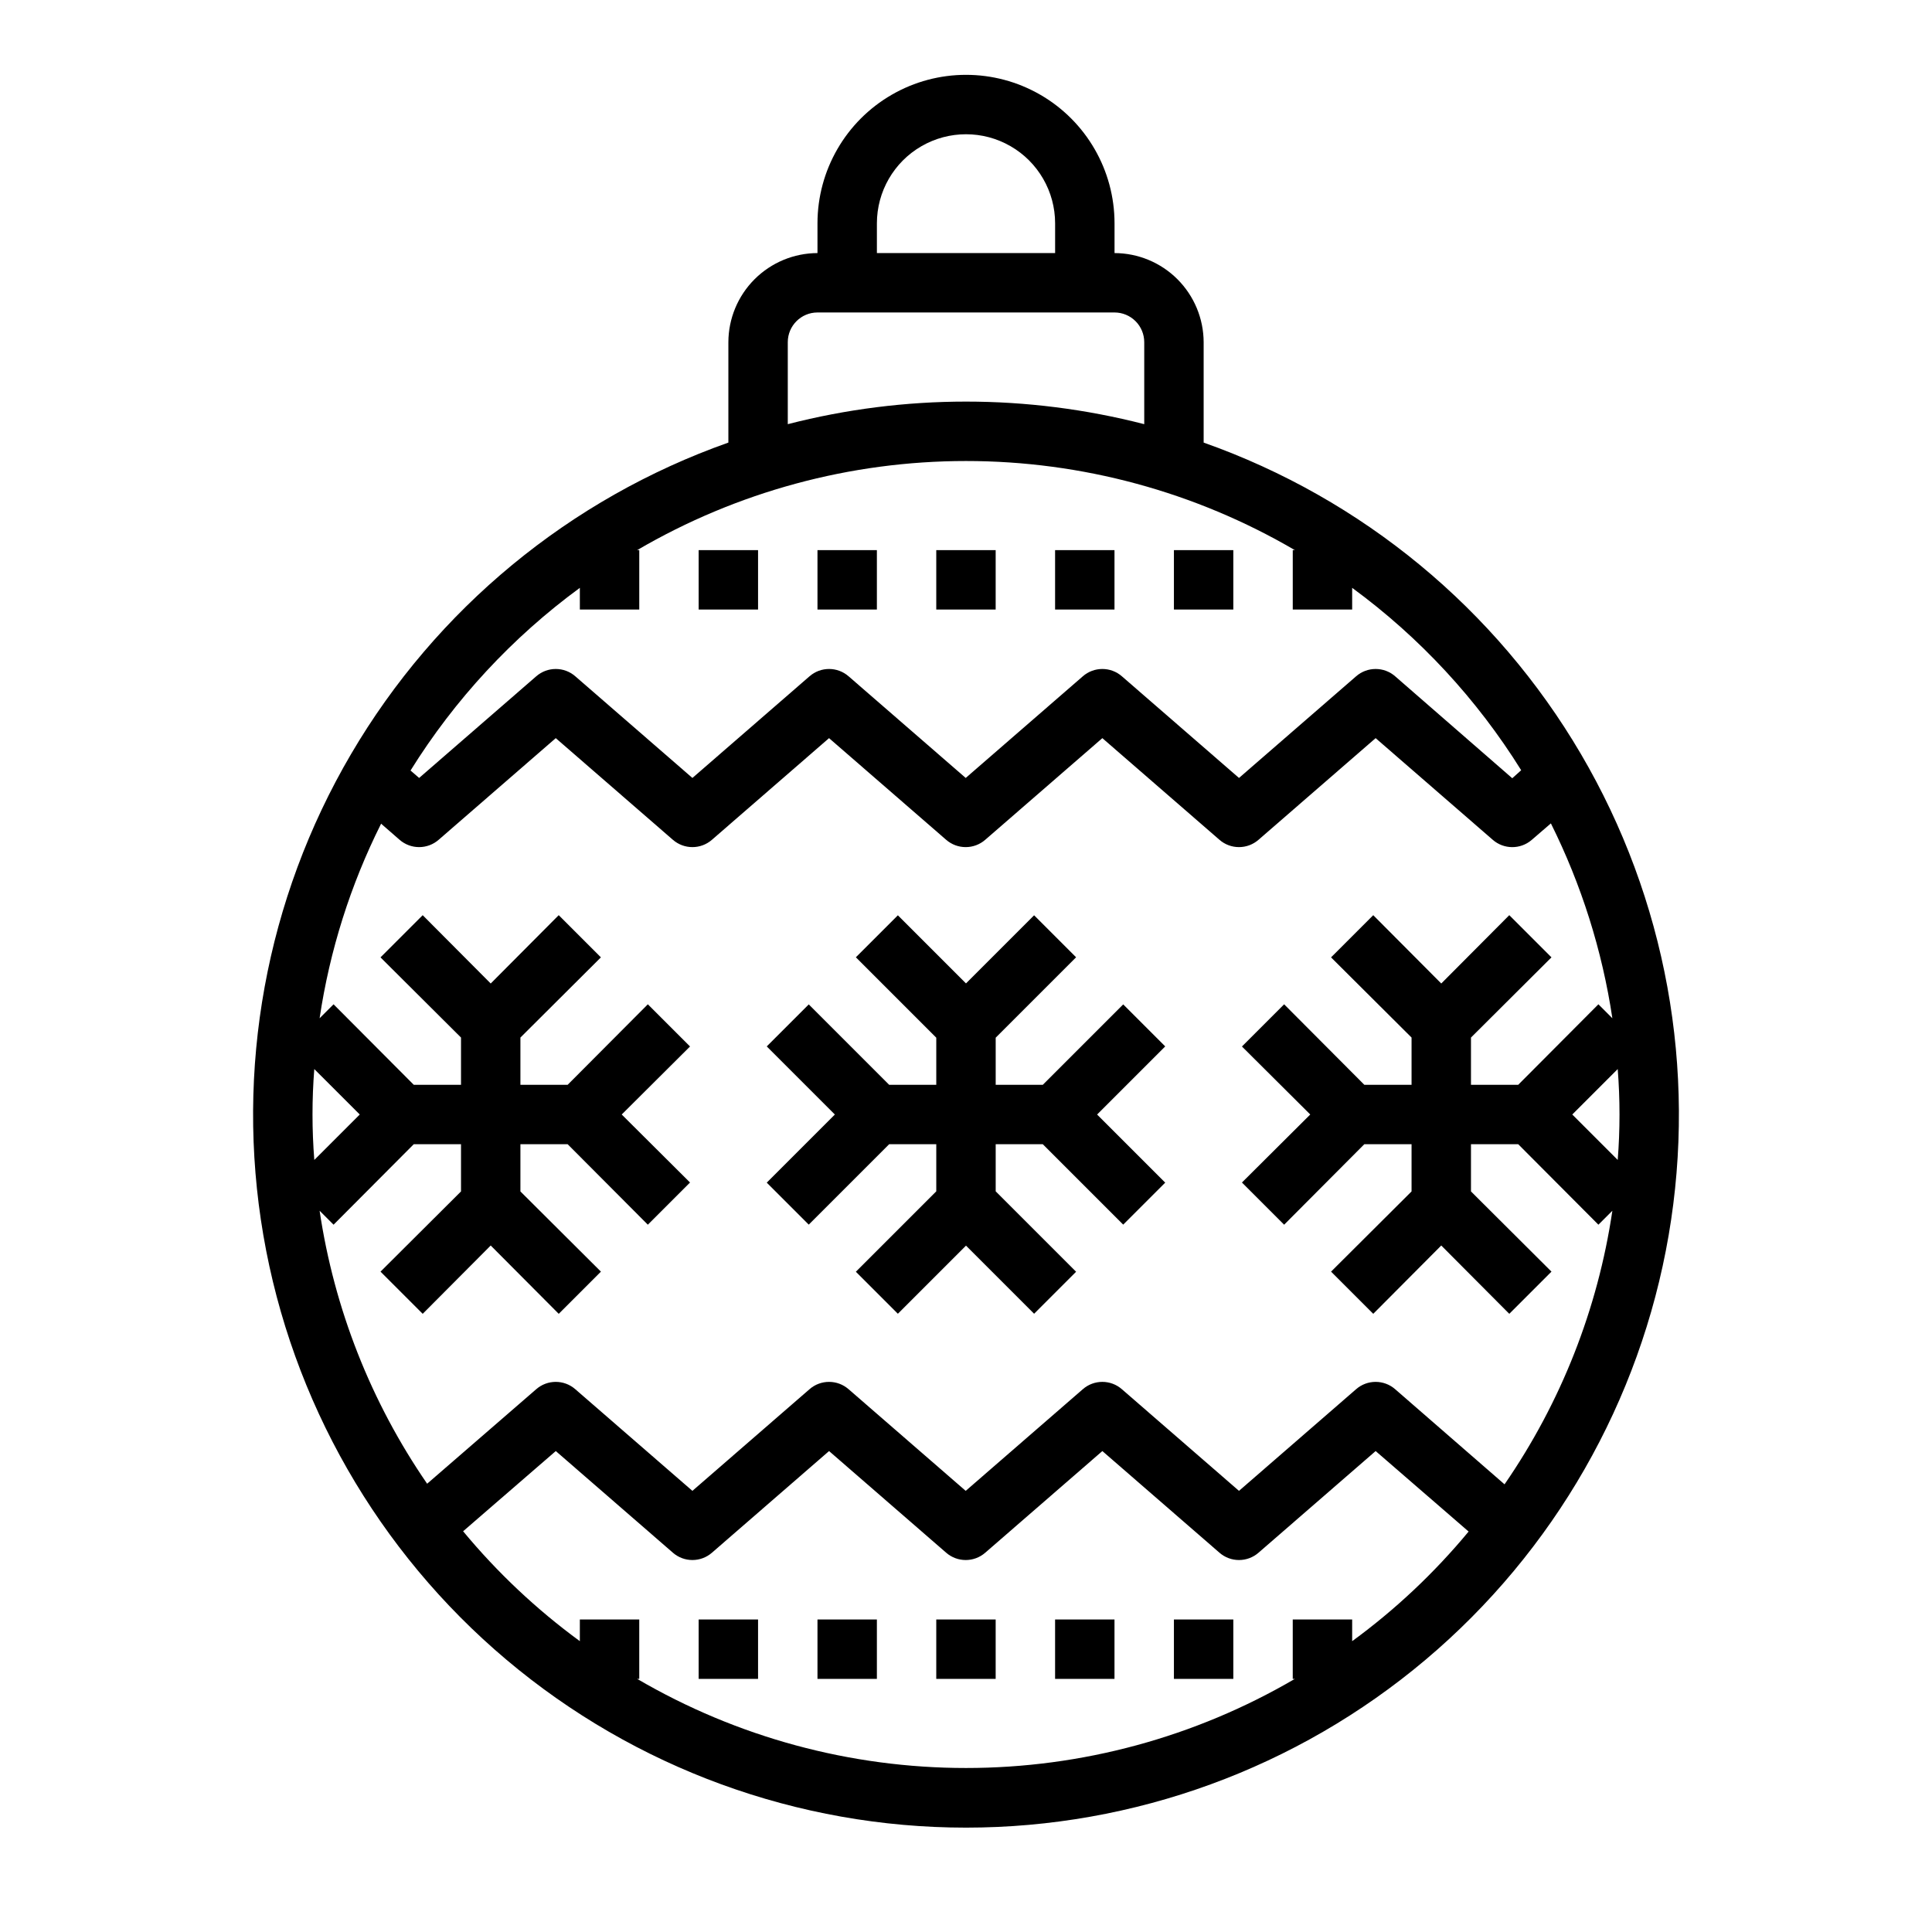 <?xml version="1.0" encoding="UTF-8"?>
<!-- Uploaded to: SVG Repo, www.svgrepo.com, Generator: SVG Repo Mixer Tools -->
<svg fill="#000000" width="800px" height="800px" version="1.1" viewBox="144 144 512 512" xmlns="http://www.w3.org/2000/svg">
 <g>
  <path d="m462.98 261.29v-26.605c-0.02-6.258-2.516-12.254-6.941-16.68-4.422-4.426-10.418-6.918-16.676-6.938v-7.871c0-14.062-7.504-27.059-19.68-34.09-12.18-7.031-27.184-7.031-39.359 0-12.18 7.031-19.684 20.027-19.684 34.09v7.871c-6.258 0.02-12.25 2.512-16.676 6.938-4.426 4.426-6.922 10.422-6.938 16.68v26.609-0.004c-42.02 14.855-77.434 44.09-99.984 82.531-22.551 38.441-30.785 83.617-23.25 127.54 7.539 43.926 30.359 83.773 64.434 112.5 34.074 28.727 77.207 44.48 121.78 44.48 44.566 0 87.699-15.754 121.77-44.48 34.074-28.727 56.895-68.574 64.434-112.5 7.535-43.922-0.699-89.098-23.25-127.54-22.551-38.441-57.965-67.676-99.98-82.531zm-86.594-58.094c0-8.438 4.5-16.234 11.809-20.453 7.305-4.219 16.309-4.219 23.613 0 7.309 4.219 11.809 12.016 11.809 20.453v7.871h-47.23zm-23.617 31.488c0-4.348 3.523-7.875 7.871-7.875h78.723c2.086 0 4.09 0.832 5.566 2.309 1.477 1.477 2.305 3.477 2.305 5.566v21.727c-30.984-7.977-63.48-7.977-94.465 0zm-55.105 65.102 0.004 5.746h15.742v-15.746h-0.551c26.438-15.465 56.516-23.613 87.145-23.613s60.703 8.148 87.141 23.613h-0.551v15.742h15.742v-5.746l0.004 0.004c17.875 13.105 33.082 29.512 44.789 48.332l-2.363 2.125-31.016-27h0.004c-2.973-2.609-7.422-2.609-10.391 0l-31.016 26.922-31.016-26.922c-2.973-2.609-7.422-2.609-10.391 0l-31.016 26.922-31.016-26.922h-0.004c-2.969-2.609-7.418-2.609-10.391 0l-31.016 26.922-31.016-26.922c-2.973-2.609-7.418-2.609-10.391 0l-31.016 26.922-2.281-1.969c11.734-18.848 26.965-35.281 44.871-48.41zm-70.848 139.57c0-4.016 0.156-8.031 0.473-12.043l12.047 12.043-12.043 12.043c-0.316-4.016-0.477-8.027-0.477-12.043zm275.52 139.57v-5.746h-15.746v15.742h0.551c-26.438 15.465-56.512 23.617-87.141 23.617s-60.707-8.152-87.145-23.617h0.551v-15.742h-15.742v5.746c-11.477-8.395-21.867-18.18-30.938-29.125l24.562-21.254 31.016 26.922h-0.004c2.973 2.609 7.422 2.609 10.391 0l31.016-26.922 31.016 26.922c2.973 2.609 7.422 2.609 10.395 0l31.016-26.922 31.016 26.922c2.969 2.609 7.418 2.609 10.391 0l31.016-26.922 24.641 21.332h-0.004c-9.043 10.922-19.406 20.68-30.855 29.047zm40.383-41.562-28.969-25.191c-2.973-2.613-7.422-2.613-10.391 0l-31.016 26.922-31.016-26.922c-2.973-2.613-7.422-2.613-10.391 0l-31.016 26.922-31.016-26.922h-0.004c-2.969-2.613-7.418-2.613-10.391 0l-31.016 26.922-31.016-26.922c-2.973-2.613-7.418-2.613-10.391 0l-28.891 25.031c-14.887-21.629-24.633-46.371-28.496-72.344l3.699 3.699 21.254-21.332h12.52v12.516l-21.332 21.254 11.18 11.18 18.023-18.105 18.027 18.105 11.18-11.18-21.336-21.254v-12.516h12.516l21.254 21.332 11.18-11.18-18.105-18.023 18.105-18.027-11.18-11.18-21.254 21.336h-12.516v-12.52l21.332-21.254-11.18-11.18-18.023 18.109-18.027-18.105-11.18 11.18 21.336 21.25v12.52h-12.52l-21.254-21.332-3.699 3.699v-0.004c2.672-17.938 8.172-35.344 16.297-51.559l4.879 4.25c2.973 2.609 7.418 2.609 10.391 0l31.016-26.922 31.016 26.922c2.973 2.609 7.422 2.609 10.391 0l31.016-26.922 31.016 26.922c2.973 2.609 7.422 2.609 10.395 0l31.016-26.922 31.016 26.922c2.969 2.609 7.418 2.609 10.391 0l31.016-26.922 31.016 26.922c2.938 2.586 7.332 2.621 10.312 0.078l5.117-4.41c8.098 16.258 13.598 33.684 16.293 51.641l-3.699-3.699-21.254 21.336h-12.516v-12.52l21.332-21.254-11.18-11.18-18.027 18.109-18.027-18.105-11.18 11.18 21.336 21.25v12.52h-12.516l-21.254-21.332-11.18 11.18 18.105 18.023-18.105 18.027 11.18 11.18 21.254-21.336h12.516v12.516l-21.332 21.254 11.18 11.18 18.023-18.105 18.027 18.105 11.18-11.18-21.332-21.254v-12.516h12.516l21.254 21.332 3.699-3.699c-3.852 26.035-13.629 50.84-28.574 72.504zm17.949-98.008 12.043-12.043c0.316 4.012 0.473 8.027 0.473 12.043s-0.156 8.031-0.473 12.043z"/>
  <path d="m358.33 468.54 21.309-21.309h12.484v12.484l-21.309 21.309 11.133 11.133 18.051-18.051 18.051 18.051 11.129-11.133-21.309-21.309v-12.484h12.484l21.309 21.309 11.133-11.129-18.051-18.051 18.051-18.051-11.133-11.133-21.309 21.312h-12.484v-12.488l21.309-21.309-11.129-11.129-18.051 18.051-18.051-18.051-11.133 11.129 21.309 21.309v12.488h-12.484l-21.309-21.312-11.133 11.133 18.051 18.051-18.051 18.051z"/>
  <path d="m392.12 573.18h15.742v15.742h-15.742z"/>
  <path d="m423.61 573.18h15.742v15.742h-15.742z"/>
  <path d="m455.1 573.18h15.742v15.742h-15.742z"/>
  <path d="m360.64 573.18h15.742v15.742h-15.742z"/>
  <path d="m329.15 573.18h15.742v15.742h-15.742z"/>
  <path d="m392.12 289.79h15.742v15.742h-15.742z"/>
  <path d="m423.61 289.79h15.742v15.742h-15.742z"/>
  <path d="m455.1 289.79h15.742v15.742h-15.742z"/>
  <path d="m360.64 289.79h15.742v15.742h-15.742z"/>
  <path d="m329.15 289.79h15.742v15.742h-15.742z"/>
 </g>
</svg>